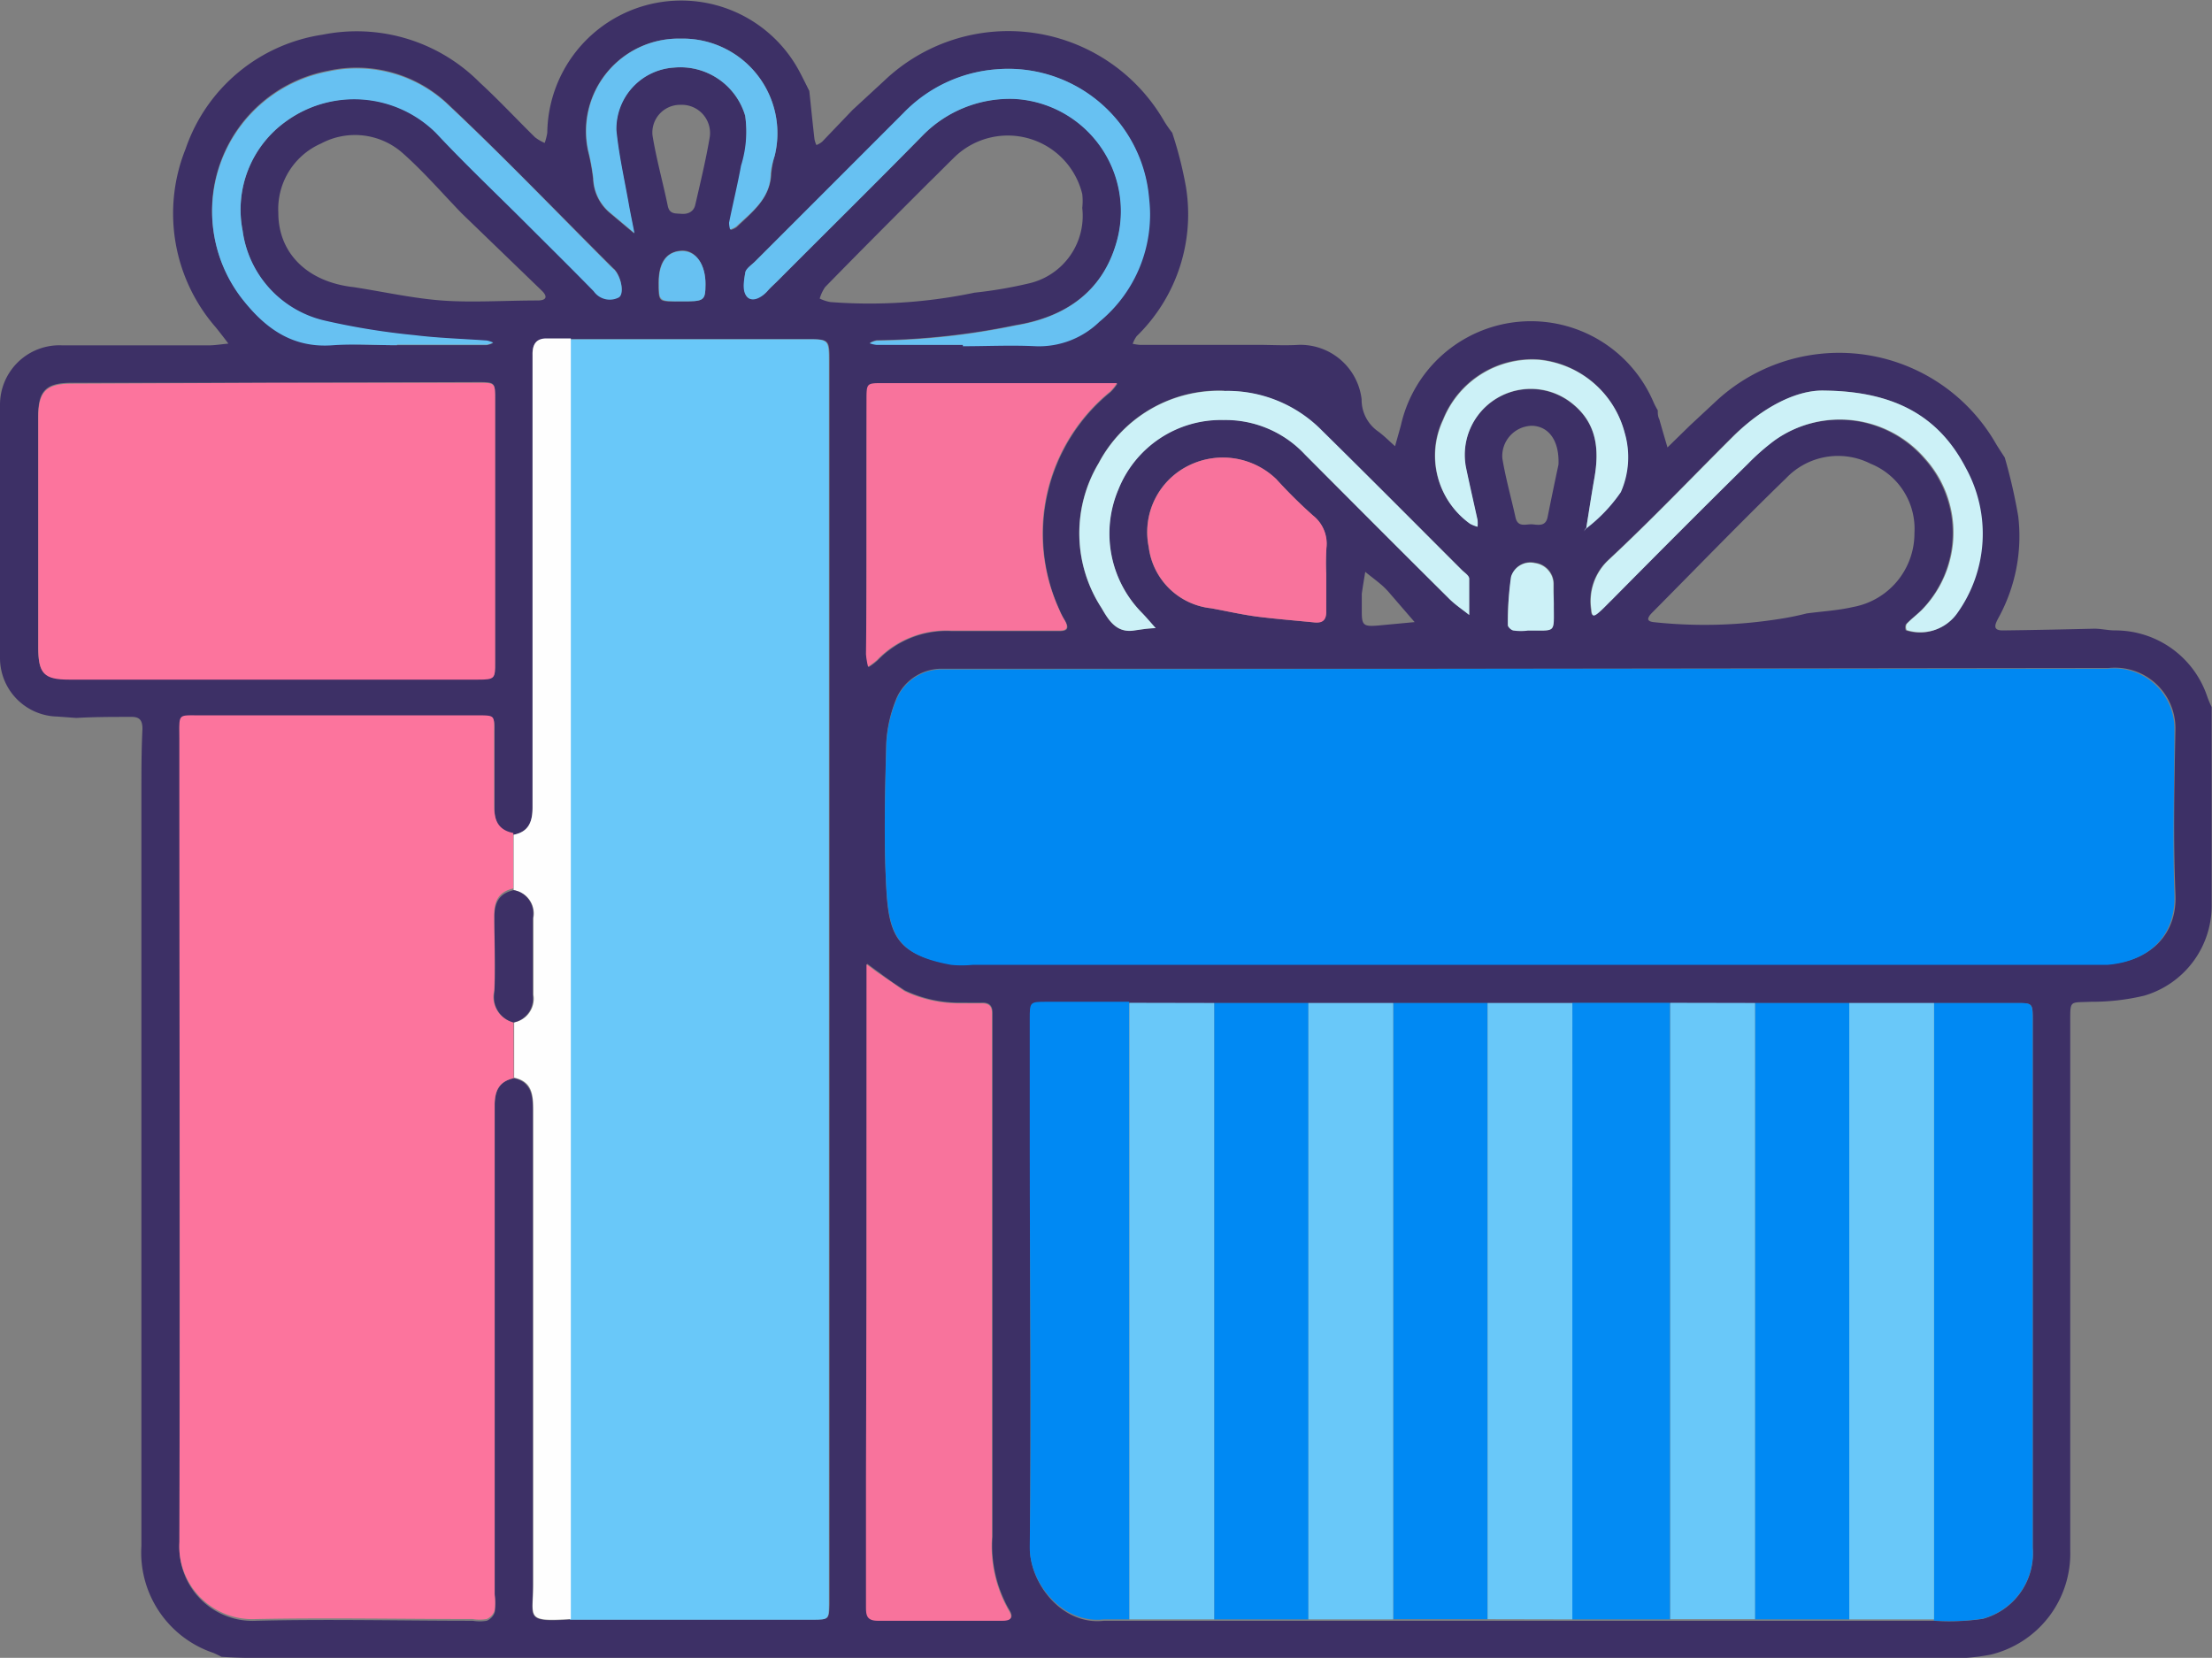 <svg xmlns="http://www.w3.org/2000/svg" viewBox="0 0 127.64 95.67"><rect x="0" y="0" width="127.64" height="95.67" fill="#808080" stroke="none"/><defs><style>.cls-1{fill:#3d3066;}.cls-2{fill:#0088f2;}.cls-3{fill:#69c8f9;}.cls-4{fill:#fc749d;}.cls-5{fill:#f8739c;}.cls-6{fill:#038bf3;}.cls-7{fill:#0089f3;}.cls-8{fill:#fefefe;}.cls-9{fill:#67c1f2;}.cls-10{fill:#ccf1f7;}</style></defs><g id="圖層_2" data-name="圖層 2"><g id="圖層_1-2" data-name="圖層 1"><g id="FakKid"><path class="cls-1" d="M120.85,36.28c.4,0,.8.1,1.2.1a5.59,5.59,0,0,1,5.31,3.8,5.45,5.45,0,0,0,.26.62c0,3.79,0,7.59,0,11.38a5.41,5.41,0,0,1-3.9,5.28,13,13,0,0,1-3.07.35c-1.22.06-1.19-.13-1.19,1.16V73.75c0,5.25,0,10.49,0,15.73a6,6,0,0,1-4.57,6,11,11,0,0,1-2.69.2q-48.21,0-96.42,0c-1,0-2,0-3-.07a5.24,5.24,0,0,0-.48-.23,6.11,6.11,0,0,1-4.14-6.18v-42c0-.5,0-1,0-1.49,0-1.22,0-2.44.06-3.65,0-.54-.2-.71-.71-.69-1,0-2.08,0-3.11.06L3.3,41.35A3.38,3.38,0,0,1,0,38Q0,30.69,0,23.36a3.43,3.43,0,0,1,3.61-3.43c2.8,0,5.6,0,8.41,0,.39,0,.78-.07,1.16-.1-.24-.32-.48-.63-.73-.94A10,10,0,0,1,10.71,8.59,9.9,9.9,0,0,1,18.62,2a10,10,0,0,1,9.07,2.77c1.09,1,2.12,2.11,3.18,3.15a2.58,2.58,0,0,0,.56.33,3.19,3.19,0,0,0,.15-.59A7.73,7.73,0,0,1,46.09,4.05c.21.39.41.8.61,1.2.1.93.19,1.86.3,2.79a1.42,1.42,0,0,0,.11.33,1.19,1.19,0,0,0,.33-.19L49.2,6.34,51,4.68A10.38,10.38,0,0,1,67.18,7a7.12,7.12,0,0,0,.46.66,22.49,22.49,0,0,1,.79,3.11,9.81,9.81,0,0,1-2.84,8.63,1.83,1.83,0,0,0-.23.44,3,3,0,0,0,.4.06l6.76,0c.81,0,1.62.05,2.43,0a3.56,3.56,0,0,1,3.62,3.14,2.22,2.22,0,0,0,.93,1.84c.36.26.67.58,1,.87.11-.4.23-.81.34-1.22A7.69,7.69,0,0,1,95.41,23.2a4.37,4.37,0,0,0,.25.48c0,.18,0,.35.09.52.15.54.31,1.08.47,1.62l1.31-1.28,1.58-1.47a10.43,10.43,0,0,1,16,2.43c.18.31.38.61.57.9a30.94,30.94,0,0,1,.78,3.4,9.78,9.78,0,0,1-1.15,5.87c-.19.36-.36.72.28.71C117.34,36.36,119.1,36.32,120.85,36.28ZM91.51,30.47a9.15,9.15,0,0,0,2-2.1,5,5,0,0,0,.22-3.43,5.67,5.67,0,0,0-4.9-4.2,5.53,5.53,0,0,0-5.57,3.46,4.83,4.83,0,0,0,1.55,6,2,2,0,0,0,.43.17,1.84,1.84,0,0,0,0-.4c-.22-1-.45-2-.66-3a3.81,3.81,0,0,1,6.15-3.66C92.16,24.45,92.29,26,92,27.6c-.17,1-.31,1.93-.47,2.89l-.13.17ZM26.63,12.3c-1.12-1.16-2.19-2.4-3.4-3.47a4.15,4.15,0,0,0-4.7-.55,4.13,4.13,0,0,0-2.47,4c0,2.35,1.7,4,4.35,4.29,1.69.26,3.37.64,5.07.77s3.7,0,5.55,0c.44,0,.62-.18.25-.55Zm83.84,18.46a4.05,4.05,0,0,0-2.53-4,4.14,4.14,0,0,0-4.88.84c-2.63,2.55-5.17,5.18-7.75,7.78l-.09.1c-.18.24-.16.37.18.42a27.53,27.53,0,0,0,7.14-.16,16.68,16.68,0,0,0,1.71-.34c.89-.12,1.8-.17,2.67-.37A4.32,4.32,0,0,0,110.47,30.76ZM56.23,16.89a25.42,25.42,0,0,0,3.16-.54A4,4,0,0,0,62.45,12a3.55,3.55,0,0,0,0-.8A4.42,4.42,0,0,0,55.15,9c-.52.5-1,1-1.54,1.52-2,2-4,4-6,6.05a2.36,2.36,0,0,0-.31.66,2.42,2.42,0,0,0,.61.2A29.53,29.53,0,0,0,56.23,16.89Zm13.83,41H65.17c-1.58,0-3.16,0-4.74,0-.94,0-1,0-1,1,0,2.53,0,5,0,7.58,0,7.62.06,15.25,0,22.87,0,2.08,1.89,4.47,4.27,4.19.49,0,1,0,1.48,0H111.6a13.19,13.19,0,0,0,2.82-.11,3.92,3.92,0,0,0,2.88-4.09c0-7.15,0-14.29,0-21.44,0-3,0-6,0-9,0-1,0-1-.94-1-1.58,0-3.17,0-4.75,0H70.06ZM29.65,48.17c-.88-.17-1.13-.75-1.11-1.58,0-1.4,0-2.8,0-4.21,0-1,.06-1-1-1H11.65c-1.42,0-1.29-.16-1.29,1.33,0,15.45,0,30.91,0,46.37a4.22,4.22,0,0,0,4.45,4.45c4.16-.1,8.32,0,12.47,0a2.41,2.41,0,0,0,.81,0,.82.82,0,0,0,.46-.49,3.67,3.67,0,0,0,0-.94V72.49c0-2.89,0-5.78,0-8.67,0-.84.23-1.41,1.1-1.6,1,.22,1.1,1,1.1,1.87q0,13.68,0,27.37c0,1.92-.5,2.16,2.17,2l14,0c.91,0,.92,0,.95-.9,0-.27,0-.54,0-.82V20.92c0-1.34,0-1.35-1.32-1.35H32.94l-1.35,0c-.63,0-.9.3-.86.92,0,.27,0,.54,0,.81V35.48c0,3.7,0,7.4,0,11.1C30.74,47.4,30.53,48,29.65,48.17Zm58.73-9.58H55.83c-.49,0-1,0-1.49,0a2.84,2.84,0,0,0-2.59,1.66,7.83,7.83,0,0,0-.61,2.59c-.07,2.8-.15,5.61,0,8.41s.65,3.83,3.74,4.39a6.19,6.19,0,0,0,1.22,0h64.55c.32,0,.64,0,1,0,2.6-.21,4-1.86,3.88-4.07-.13-3.16-.06-6.33,0-9.49a3.49,3.49,0,0,0-3.86-3.53Zm-72.6-16.5H4.12c-1.47,0-1.92.46-1.92,1.94q0,6.63,0,13.28c0,1.52.32,1.86,1.79,1.86H27.57c1,0,1,0,1-1V23c0-.93,0-.95-1-.95ZM50,74.45V85.17c0,2.49,0,5,0,7.46,0,.49,0,.87.68.86,2.4,0,4.8,0,7.2,0,.57,0,.59-.24.32-.66a7.45,7.45,0,0,1-.93-4.15c0-9.72,0-19.45,0-29.17,0-.36,0-.72,0-1.09s-.18-.57-.58-.56-.81,0-1.22,0a7.34,7.34,0,0,1-3.26-.71c-.49-.31-1-.66-1.44-1-.25-.17-.49-.36-.74-.54,0,.32,0,.63,0,.94,0,.14,0,.27,0,.41Zm0-44c0,2.45,0,4.89,0,7.33a4.51,4.51,0,0,0,.12.72,3.51,3.51,0,0,0,.53-.4,5.53,5.53,0,0,1,4.26-1.68c1.81,0,3.62,0,5.43,0h.82c.5,0,.51-.23.3-.6a4.25,4.25,0,0,1-.31-.6,10.55,10.55,0,0,1,2.93-12.59,2.76,2.76,0,0,0,.4-.49c-.18,0-.36,0-.53,0-4.35,0-8.69,0-13,0-.9,0-.92,0-.92,1C50,25.55,50,28,50,30.43ZM22.91,19.92v0h5.16a1.33,1.33,0,0,0,.37-.12,1.6,1.6,0,0,0-.37-.12c-1.39-.1-2.79-.14-4.17-.31a40.81,40.81,0,0,1-5.18-.84A6.18,6.18,0,0,1,14,13.31,6.26,6.26,0,0,1,16.51,7a6.7,6.7,0,0,1,8.64.63c1.58,1.69,3.25,3.28,4.89,4.91,1.4,1.4,2.82,2.8,4.21,4.22a1.13,1.13,0,0,0,1.44.36c.33-.18.17-1.12-.23-1.58l-.1-.09c-3.14-3.13-6.22-6.33-9.43-9.37a7.66,7.66,0,0,0-7-2,8.22,8.22,0,0,0-5.06,13c1.34,1.75,3,3,5.37,2.79C20.46,19.84,21.69,19.92,22.91,19.92ZM76.53,33.14a14.79,14.79,0,0,1,0-1.49,2.08,2.08,0,0,0-.77-1.9,28,28,0,0,1-2.12-2.1,4.44,4.44,0,0,0-5-.81,4.28,4.28,0,0,0-2.36,4.73,4.06,4.06,0,0,0,3.59,3.53c.88.16,1.75.36,2.64.48,1.11.14,2.24.23,3.35.34.45,0,.67-.14.66-.61C76.52,34.59,76.53,33.86,76.53,33.14Zm-21-13.24v0c1.4,0,2.8-.06,4.2,0a5,5,0,0,0,3.68-1.41,8,8,0,0,0,2.87-7.1A8.15,8.15,0,0,0,57.5,4a8.3,8.3,0,0,0-5.37,2.57L43.6,15.06c-.22.23-.56.45-.6.71-.08.45-.13,1.1.12,1.37s.84,0,1.17-.35c.17-.2.38-.38.57-.57,2.78-2.79,5.58-5.55,8.34-8.36A7.05,7.05,0,0,1,58.53,5.7,6.49,6.49,0,0,1,64.43,14c-.84,2.87-3,4.3-5.83,4.76a41.66,41.66,0,0,1-8,.87,1.31,1.31,0,0,0-.4.15,1.62,1.62,0,0,0,.38.09Zm49.74,2.64c-1.62-.06-3.58,1-5.25,2.61-2.4,2.39-4.74,4.85-7.22,7.16a3.25,3.25,0,0,0-1,2.88c0,.37.18.37.39.19s.52-.5.78-.75c2.62-2.62,5.23-5.25,7.86-7.86a13,13,0,0,1,1.53-1.34,6.49,6.49,0,0,1,8.68,1.05,6.39,6.39,0,0,1-.17,8.72c-.29.29-.62.53-.9.83a.42.42,0,0,0,0,.35,2.6,2.6,0,0,0,2.94-1,7.88,7.88,0,0,0,.48-8.35C111.93,24.1,109.43,22.59,105.3,22.54Zm-34.64,0a7.85,7.85,0,0,0-7.24,4.18,7.89,7.89,0,0,0,.16,8.35c.4.69.82,1.45,1.85,1.31.43-.06.85-.1,1.28-.14-.26-.29-.51-.59-.78-.87a6.51,6.51,0,0,1-1.37-7.14,6.37,6.37,0,0,1,6.06-4,6.27,6.27,0,0,1,4.71,2c2.74,2.75,5.49,5.51,8.25,8.25.37.36.82.65,1.22,1,0-.7,0-1.4,0-2.1,0-.18-.27-.34-.43-.5-2.69-2.69-5.36-5.38-8.07-8A7.63,7.63,0,0,0,70.66,22.56ZM39.28,2.23a5.34,5.34,0,0,0-5.35,6.5,12.34,12.34,0,0,1,.29,1.59,2.69,2.69,0,0,0,1,2l1.37,1.15c-.11-.57-.23-1.13-.33-1.7-.25-1.41-.57-2.82-.71-4.24A3.55,3.55,0,0,1,38.89,3.9,3.9,3.9,0,0,1,43,6.68a6.6,6.6,0,0,1-.2,2.91c-.2,1.1-.47,2.19-.69,3.29a1.37,1.37,0,0,0,.06.39,1.19,1.19,0,0,0,.34-.16c.9-.87,1.93-1.65,2-3.08A4.9,4.9,0,0,1,44.7,9,5.46,5.46,0,0,0,39.28,2.23Zm0,3.82A1.6,1.6,0,0,0,37.65,7.8c.22,1.37.6,2.71.88,4.07.1.5.43.44.79.47s.71-.11.8-.52c.3-1.31.62-2.62.84-3.94A1.63,1.63,0,0,0,39.27,6.05ZM89.93,26.81c.06-1.4-.58-2.22-1.54-2.24a1.75,1.75,0,0,0-1.7,1.88c.19,1.15.51,2.27.76,3.41.14.62.63.36,1,.4s.74.1.85-.41C89.52,28.75,89.75,27.65,89.93,26.81Zm-.27,8.07c0-.27,0-.54,0-.81s0-.27,0-.4a1.23,1.23,0,0,0-1.07-1.2,1.16,1.16,0,0,0-1.38.79A18.51,18.51,0,0,0,87,36.05c0,.11.21.28.35.31a3.05,3.05,0,0,0,.8,0C89.83,36.37,89.64,36.6,89.66,34.88ZM39.27,17.39c1.37,0,1.43,0,1.44-1,0-1.14-.59-2-1.41-1.93S38,15.1,38,16.31,38,17.39,39.27,17.39Zm39.31,17c0,.32,0,.64,0,.95,0,.75.13.82.91.76l2.14-.2-1.46-1.69a4.35,4.35,0,0,0-.48-.48c-.29-.25-.61-.48-.91-.73-.07.42-.14.84-.2,1.26A.57.57,0,0,0,78.58,34.35Z"/><path class="cls-2" d="M88.38,38.59h33.23a3.49,3.49,0,0,1,3.86,3.53c0,3.16-.11,6.33,0,9.49.09,2.21-1.28,3.86-3.88,4.07-.31,0-.63,0-1,0H56.11a6.19,6.19,0,0,1-1.22,0c-3.09-.56-3.58-1.72-3.74-4.39s-.08-5.61,0-8.41a7.83,7.83,0,0,1,.61-2.59,2.84,2.84,0,0,1,2.59-1.66c.5,0,1,0,1.49,0Z"/><path class="cls-3" d="M32.94,19.58H46.51c1.32,0,1.32,0,1.32,1.35V91.75c0,.28,0,.55,0,.82,0,.87,0,.9-.95.9l-14,0c0-.28,0-.55,0-.82v-72C32.89,20.3,32.92,19.94,32.94,19.58Z"/><path class="cls-4" d="M29.64,62.22c-.87.19-1.11.76-1.1,1.6,0,2.89,0,5.78,0,8.67V92a3.67,3.67,0,0,1,0,.94.82.82,0,0,1-.46.49,2.41,2.41,0,0,1-.81,0c-4.15,0-8.31-.08-12.47,0a4.22,4.22,0,0,1-4.45-4.45c.05-15.46,0-30.92,0-46.37,0-1.49-.13-1.32,1.29-1.33H27.51c1.1,0,1,0,1,1,0,1.41,0,2.81,0,4.21,0,.83.23,1.41,1.11,1.58v3.2c-.86.19-1.12.75-1.1,1.58,0,1.43.06,2.87,0,4.3A1.51,1.51,0,0,0,29.63,59Z"/><path class="cls-4" d="M15.78,22.09H27.57c1,0,1,0,1,.95V38.22c0,.94,0,1-1,1H4c-1.47,0-1.79-.34-1.79-1.86q0-6.64,0-13.28c0-1.48.45-1.94,1.92-1.94Z"/><path class="cls-5" d="M50,74.45V57c0-.14,0-.27,0-.41,0-.31,0-.62,0-.94.25.18.49.37.74.54.48.33,1,.68,1.44,1a7.34,7.34,0,0,0,3.26.71c.41,0,.82,0,1.22,0s.58.17.58.56,0,.73,0,1.09c0,9.72,0,19.45,0,29.17a7.45,7.45,0,0,0,.93,4.15c.27.42.25.66-.32.66-2.4,0-4.8,0-7.2,0-.68,0-.68-.37-.68-.86,0-2.49,0-5,0-7.46Z"/><path class="cls-6" d="M90.73,57.87h5.64V93.45H90.72Z"/><path class="cls-7" d="M65.17,93.45c-.49,0-1,0-1.48,0-2.38.28-4.3-2.11-4.27-4.19.11-7.62,0-15.25,0-22.87,0-2.53,0-5.05,0-7.58,0-1,0-1,1-1,1.58,0,3.16,0,4.74,0Z"/><path class="cls-7" d="M111.6,57.88c1.58,0,3.17,0,4.75,0,.92,0,.94,0,.94,1,0,3,0,6,0,9,0,7.15,0,14.29,0,21.44a3.92,3.92,0,0,1-2.88,4.09,13.19,13.19,0,0,1-2.82.11Z"/><path class="cls-7" d="M101.27,57.88h5.44V93.45h-5.45Z"/><path class="cls-7" d="M80.39,57.88h5.45V93.44H80.39Z"/><path class="cls-7" d="M75.5,93.45H70.06V57.88H75.5Z"/><path class="cls-3" d="M106.71,93.45V57.88h4.89V93.45Z"/><path class="cls-3" d="M101.27,57.88V93.44H96.38V57.87Z"/><path class="cls-3" d="M85.84,93.44V57.88h4.89V93.45Z"/><path class="cls-3" d="M75.5,93.45V57.88h4.89V93.45Z"/><path class="cls-3" d="M70.06,57.88V93.45H65.17V57.87Z"/><path class="cls-8" d="M29.64,51.37v-3.2c.88-.17,1.09-.77,1.09-1.59,0-3.7,0-7.4,0-11.1V21.26c0-.27,0-.54,0-.81,0-.62.23-.94.86-.92l1.35,0c0,.36,0,.72,0,1.08v72c0,.27,0,.54,0,.82-2.67.17-2.17-.07-2.17-2q0-13.69,0-27.37c0-.88-.06-1.65-1.1-1.87V59a1.39,1.39,0,0,0,1.11-1.6c0-1.47,0-3,0-4.44A1.36,1.36,0,0,0,29.64,51.37Z"/><path class="cls-5" d="M50,30.43c0-2.44,0-4.88,0-7.32,0-1,0-1,.92-1,4.34,0,8.68,0,13,0,.17,0,.35,0,.53,0a2.76,2.76,0,0,1-.4.49,10.55,10.55,0,0,0-2.93,12.59,4.25,4.25,0,0,0,.31.6c.21.37.2.6-.3.6h-.82c-1.81,0-3.62,0-5.43,0a5.53,5.53,0,0,0-4.26,1.68,3.51,3.51,0,0,1-.53.4,4.51,4.51,0,0,1-.12-.72C50,35.32,50,32.88,50,30.43Z"/><path class="cls-9" d="M22.91,19.92c-1.22,0-2.45-.08-3.66,0-2.4.2-4-1-5.37-2.79a8.22,8.22,0,0,1,5.06-13,7.66,7.66,0,0,1,7,2c3.21,3,6.29,6.24,9.43,9.37l.1.09c.4.46.56,1.4.23,1.58a1.13,1.13,0,0,1-1.44-.36c-1.39-1.42-2.81-2.82-4.21-4.22-1.64-1.63-3.31-3.22-4.89-4.91A6.7,6.7,0,0,0,16.51,7,6.26,6.26,0,0,0,14,13.31a6.18,6.18,0,0,0,4.74,5.19,40.81,40.81,0,0,0,5.18.84c1.38.17,2.78.21,4.17.31a1.6,1.6,0,0,1,.37.12,1.33,1.33,0,0,1-.37.12H22.91Z"/><path class="cls-5" d="M76.53,33.14c0,.72,0,1.45,0,2.17,0,.47-.21.66-.66.61-1.11-.11-2.24-.2-3.35-.34-.89-.12-1.76-.32-2.64-.48a4.06,4.06,0,0,1-3.59-3.53,4.28,4.28,0,0,1,2.36-4.73,4.44,4.44,0,0,1,5,.81,28,28,0,0,0,2.12,2.1,2.08,2.08,0,0,1,.77,1.9A14.79,14.79,0,0,0,76.53,33.14Z"/><path class="cls-9" d="M55.56,19.9h-5a1.62,1.62,0,0,1-.38-.09,1.31,1.31,0,0,1,.4-.15,41.66,41.66,0,0,0,8-.87c2.82-.46,5-1.89,5.83-4.76a6.49,6.49,0,0,0-5.9-8.32A7.05,7.05,0,0,0,53.2,7.86c-2.76,2.81-5.56,5.57-8.34,8.36-.19.19-.4.37-.57.57-.33.38-.86.67-1.17.35s-.2-.92-.12-1.37c0-.26.38-.48.6-.71l8.53-8.54A8.3,8.3,0,0,1,57.5,4a8.15,8.15,0,0,1,8.81,7.47,8,8,0,0,1-2.87,7.1,5,5,0,0,1-3.68,1.41c-1.4-.07-2.8,0-4.2,0Z"/><path class="cls-10" d="M105.3,22.54c4.13.05,6.63,1.56,8.14,4.47a7.88,7.88,0,0,1-.48,8.35,2.6,2.6,0,0,1-2.94,1,.42.42,0,0,1,0-.35c.28-.3.61-.54.9-.83a6.39,6.39,0,0,0,.17-8.72,6.49,6.49,0,0,0-8.68-1.05,13,13,0,0,0-1.53,1.34C98.21,29.38,95.6,32,93,34.63c-.26.25-.5.52-.78.75s-.36.18-.39-.19a3.25,3.25,0,0,1,1-2.88c2.48-2.31,4.82-4.77,7.22-7.16C101.72,23.5,103.68,22.48,105.3,22.54Z"/><path class="cls-10" d="M70.66,22.56a7.63,7.63,0,0,1,5.62,2.28c2.71,2.67,5.38,5.36,8.07,8.05.16.16.42.32.43.5,0,.7,0,1.4,0,2.1-.4-.32-.85-.61-1.22-1-2.76-2.74-5.51-5.5-8.25-8.25a6.27,6.27,0,0,0-4.71-2,6.37,6.37,0,0,0-6.06,4,6.51,6.51,0,0,0,1.37,7.14c.27.28.52.58.78.87-.43,0-.85.08-1.28.14-1,.14-1.45-.62-1.85-1.31a7.89,7.89,0,0,1-.16-8.35A7.85,7.85,0,0,1,70.66,22.56Z"/><path class="cls-9" d="M39.28,2.23A5.46,5.46,0,0,1,44.7,9,4.9,4.9,0,0,0,44.47,10c0,1.43-1.06,2.21-2,3.08a1.19,1.19,0,0,1-.34.16,1.37,1.37,0,0,1-.06-.39c.22-1.1.49-2.19.69-3.29A6.6,6.6,0,0,0,43,6.68,3.9,3.9,0,0,0,38.89,3.9a3.55,3.55,0,0,0-3.32,3.61c.14,1.42.46,2.83.71,4.24.1.57.22,1.13.33,1.7L35.24,12.3a2.69,2.69,0,0,1-1-2,12.34,12.34,0,0,0-.29-1.59A5.34,5.34,0,0,1,39.28,2.23Z"/><path class="cls-10" d="M91.53,30.49c.16-1,.3-1.93.47-2.89.29-1.65.16-3.15-1.25-4.3A3.81,3.81,0,0,0,84.6,27c.21,1,.44,2,.66,3a1.84,1.84,0,0,1,0,.4,2,2,0,0,1-.43-.17,4.83,4.83,0,0,1-1.55-6,5.53,5.53,0,0,1,5.57-3.46,5.67,5.67,0,0,1,4.9,4.2,5,5,0,0,1-.22,3.43,9.15,9.15,0,0,1-2,2.1Z"/><path class="cls-10" d="M89.66,34.88c0,1.72.17,1.49-1.5,1.51a3.05,3.05,0,0,1-.8,0c-.14,0-.35-.2-.35-.31a18.51,18.51,0,0,1,.18-2.79,1.16,1.16,0,0,1,1.38-.79,1.23,1.23,0,0,1,1.07,1.2c0,.13,0,.27,0,.4S89.66,34.61,89.66,34.88Z"/><path class="cls-9" d="M39.27,17.39c-1.25,0-1.25,0-1.25-1.08s.4-1.78,1.28-1.82,1.42.79,1.41,1.93C40.7,17.36,40.64,17.4,39.27,17.39Z"/><path class="cls-10" d="M91.51,30.47l-.11.19.13-.17Z"/><path class="cls-1" d="M29.64,51.37A1.36,1.36,0,0,1,30.74,53c0,1.48,0,3,0,4.44A1.39,1.39,0,0,1,29.63,59a1.51,1.51,0,0,1-1.1-1.74c.07-1.43,0-2.87,0-4.3C28.52,52.12,28.78,51.56,29.64,51.37Z"/></g></g></g></svg>
